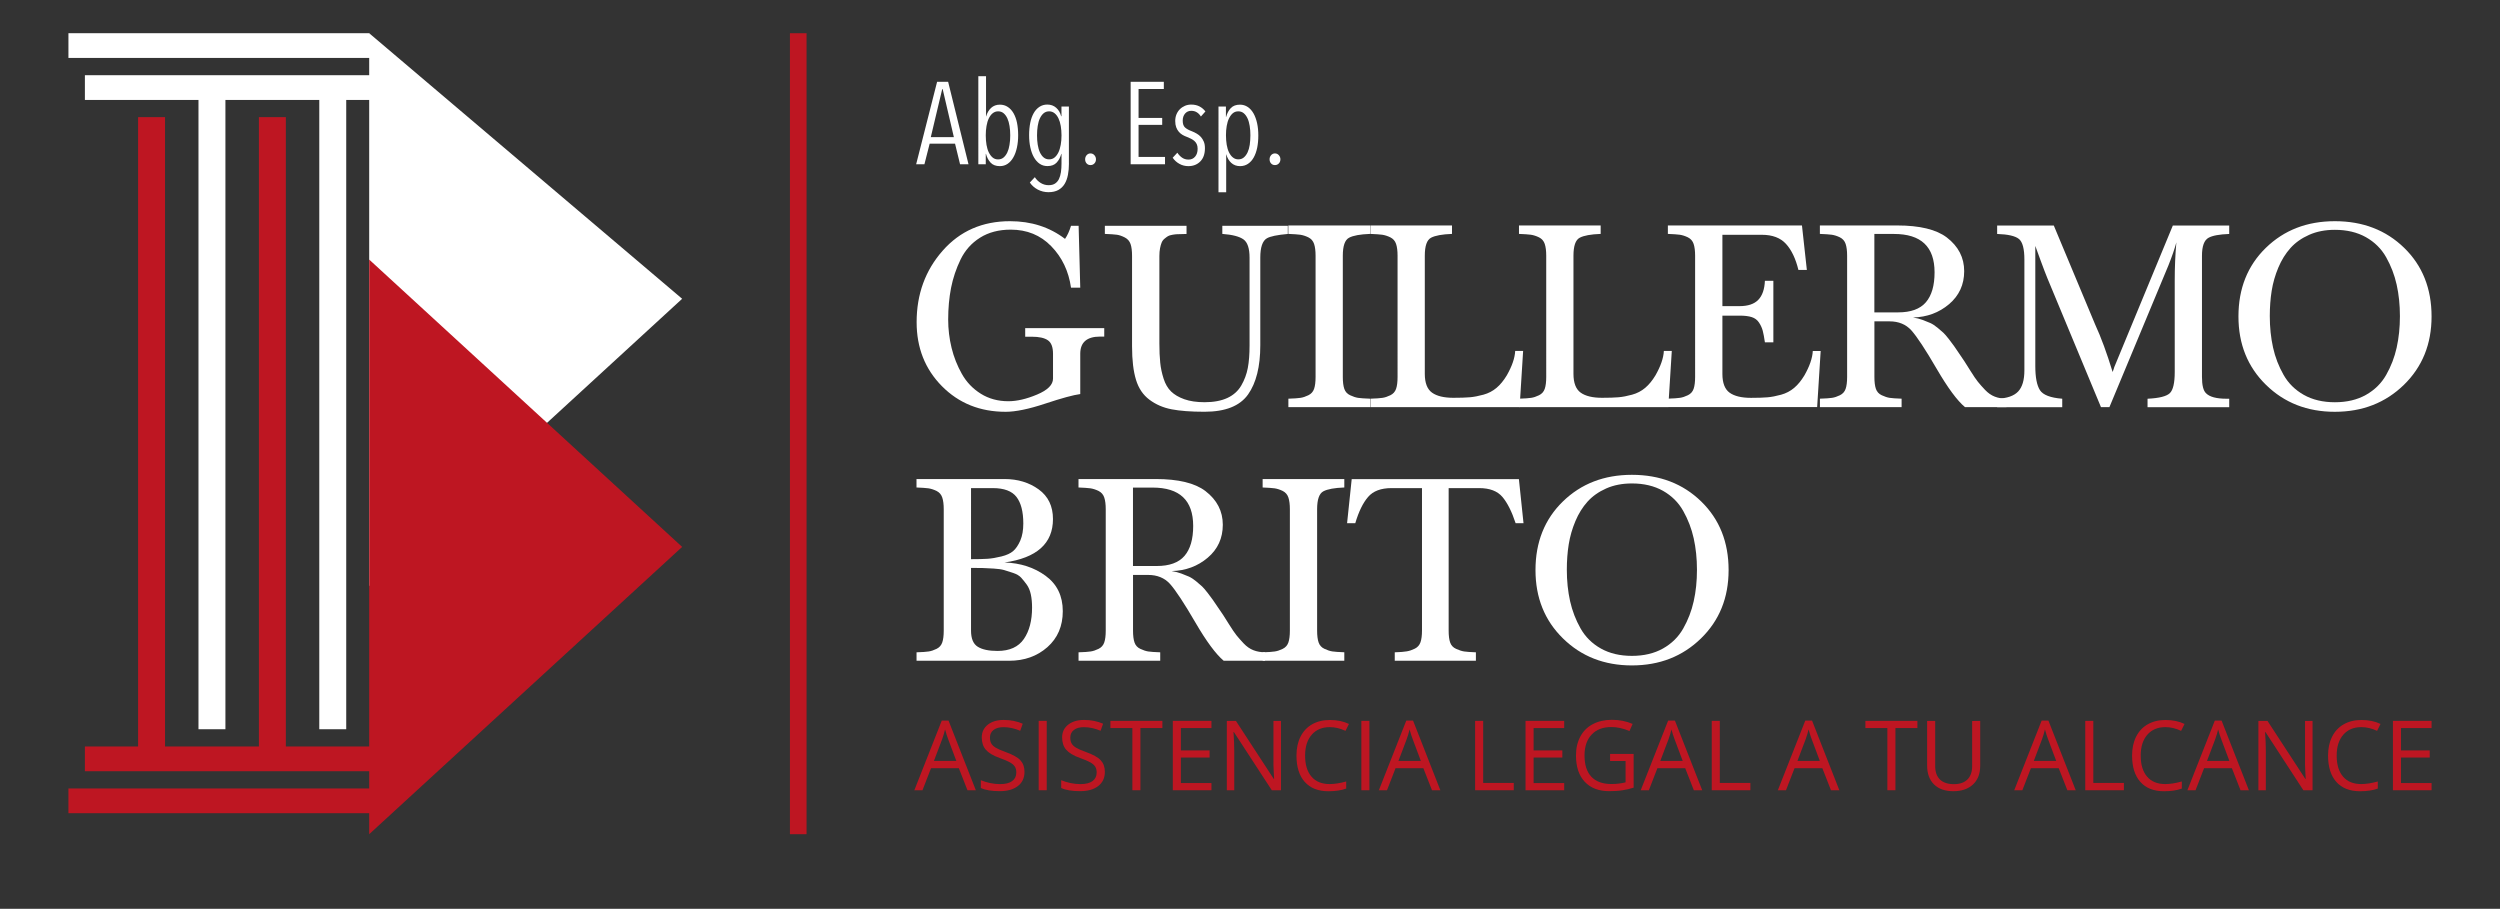 <svg xmlns="http://www.w3.org/2000/svg" xmlns:xlink="http://www.w3.org/1999/xlink" x="0px" y="0px" viewBox="0 0 568.06 206.5" style="enable-background:new 0 0 568.06 206.5;" xml:space="preserve"><rect x="0" y="0" width="568.06" height="206.5" fill="#333333" stroke="none"/><style type="text/css">	.st0{fill:#F4F3F2;}	.st1{fill:none;stroke:#3C3C3B;stroke-width:0.5;stroke-miterlimit:10;}	.st2{fill:none;stroke:#3C3C3B;stroke-width:0.5;stroke-miterlimit:10;stroke-dasharray:5.011,5.011;}	.st3{fill:#3C3C3B;}	.st4{fill:#BE1622;}	.st5{fill:#FFFFFF;}	.st6{fill:#8B181B;}	.st7{fill:#BCC0C2;}	.st8{fill:#191919;}</style><g id="FONDO"></g><g id="Capa_1">	<g>		<g>			<polygon class="st5" points="86.51,13.17 15.55,13.17 15.55,7.55 83.89,7.55    "></polygon>			<rect x="31.38" y="26.62" class="st4" width="6.12" height="146.88"></rect>			<rect x="45.1" y="20.2" class="st5" width="6.12" height="145.5"></rect>			<rect x="58.83" y="26.62" class="st4" width="6.12" height="146.88"></rect>			<rect x="72.55" y="20.2" class="st5" width="6.12" height="145.5"></rect>			<rect x="19.29" y="17.09" class="st5" width="67.46" height="5.62"></rect>			<rect x="15.55" y="179.16" class="st4" width="70.96" height="5.62"></rect>			<rect x="19.29" y="169.62" class="st4" width="67.46" height="5.62"></rect>			<polygon class="st5" points="83.89,133.18 155,67.89 83.89,7.55    "></polygon>			<polygon class="st4" points="83.89,189.55 155,124.27 83.89,58.98    "></polygon>		</g>		<rect x="179.49" y="7.55" class="st4" width="3.78" height="182"></rect>		<g>			<g>				<g>					<path class="st5" d="M232.97,74.56h17.94v1.92h-0.93c-3.01,0-4.52,1.3-4.52,3.9v9.16c-1.57,0.21-4.22,0.93-7.95,2.17      c-3.73,1.24-6.74,1.86-9,1.86c-5.82,0-10.64-1.94-14.48-5.82c-3.84-3.88-5.75-8.73-5.75-14.54c0-6.35,1.97-11.77,5.91-16.24      c3.94-4.48,9.04-6.71,15.31-6.71c4.83,0,8.99,1.34,12.5,4.02c0.54-0.78,0.99-1.77,1.36-2.97h1.73l0.37,14.05h-2.1      c-0.54-3.75-2.03-6.89-4.49-9.41c-2.45-2.52-5.52-3.77-9.19-3.77c-2.72,0-5.05,0.61-6.99,1.83c-1.94,1.22-3.41,2.87-4.42,4.95      c-1.01,2.08-1.73,4.24-2.17,6.47c-0.43,2.23-0.65,4.62-0.65,7.18c0,2.19,0.26,4.33,0.77,6.43c0.51,2.1,1.3,4.08,2.35,5.94      c1.05,1.86,2.48,3.35,4.3,4.49c1.81,1.13,3.9,1.7,6.25,1.7c1.94,0,4.11-0.5,6.53-1.52c2.41-1.01,3.62-2.22,3.62-3.62v-5.63      c0-1.53-0.39-2.56-1.18-3.09c-0.78-0.54-2-0.8-3.65-0.8h-1.49V74.56z"></path>					<path class="st5" d="M277.71,51.3h14.91v1.86c-2.39,0.21-3.98,0.54-4.76,0.99c-0.99,0.58-1.49,2.04-1.49,4.39v19.92      c0,4.83-0.93,8.55-2.78,11.17c-1.86,2.62-5.16,3.93-9.9,3.93c-3.09,0-5.59-0.19-7.49-0.56c-1.9-0.37-3.57-1.09-5.01-2.17      c-1.44-1.07-2.47-2.58-3.06-4.52c-0.6-1.94-0.9-4.48-0.9-7.61V58.17c0-1.15-0.11-2.06-0.34-2.72c-0.23-0.66-0.66-1.16-1.3-1.49      c-0.64-0.33-1.24-0.54-1.79-0.62c-0.56-0.08-1.48-0.14-2.75-0.19V51.3h18.56v1.86c-0.16,0-0.52,0.01-1.05,0.03      c-0.54,0.02-0.91,0.03-1.11,0.03c-0.21,0-0.55,0.04-1.02,0.12c-0.47,0.08-0.82,0.19-1.02,0.31c-0.21,0.12-0.46,0.31-0.77,0.56      c-0.31,0.25-0.54,0.55-0.68,0.9c-0.15,0.35-0.27,0.78-0.37,1.3c-0.1,0.52-0.15,1.1-0.15,1.76v19.8c0,1.73,0.06,3.21,0.19,4.42      c0.12,1.22,0.38,2.43,0.77,3.65c0.39,1.22,0.96,2.19,1.7,2.91c0.74,0.72,1.74,1.31,3,1.76c1.26,0.45,2.79,0.68,4.61,0.68      c2.06,0,3.78-0.32,5.17-0.96c1.38-0.64,2.43-1.58,3.16-2.82c0.72-1.24,1.22-2.57,1.49-3.99c0.27-1.42,0.4-3.13,0.4-5.1v-0.56      V58.54c0-2.1-0.46-3.49-1.39-4.15c-0.93-0.66-2.53-1.07-4.8-1.24V51.3z"></path>					<path class="st5" d="M311.31,92.51h-18.56v-1.92c1.28-0.04,2.2-0.1,2.75-0.19c0.56-0.08,1.15-0.28,1.79-0.59      c0.64-0.31,1.07-0.79,1.3-1.45c0.23-0.66,0.34-1.57,0.34-2.72V58.11c0-1.11-0.11-2.01-0.34-2.69c-0.23-0.68-0.66-1.17-1.3-1.49      c-0.64-0.31-1.25-0.5-1.83-0.59c-0.58-0.08-1.49-0.14-2.72-0.19v-1.92h18.56v1.92c-2.23,0.08-3.82,0.37-4.76,0.87      c-0.95,0.5-1.42,1.86-1.42,4.08v27.54c0,1.16,0.11,2.06,0.34,2.72c0.23,0.66,0.67,1.15,1.33,1.45      c0.66,0.31,1.26,0.51,1.79,0.59c0.54,0.08,1.44,0.15,2.72,0.19V92.51z"></path>					<path class="st5" d="M346.09,79.76l-0.8,12.75h-33.91v-1.92c1.28-0.04,2.2-0.1,2.75-0.19c0.56-0.08,1.15-0.28,1.79-0.59      c0.64-0.31,1.07-0.79,1.3-1.45c0.23-0.66,0.34-1.57,0.34-2.72V58.11c0-1.11-0.11-2.01-0.34-2.69c-0.23-0.68-0.66-1.17-1.3-1.49      c-0.64-0.31-1.25-0.5-1.83-0.59c-0.58-0.08-1.49-0.14-2.72-0.19v-1.92h18.56v1.92c-2.23,0.08-3.82,0.37-4.76,0.87      c-0.95,0.5-1.42,1.86-1.42,4.08v26.85c0,2.06,0.55,3.49,1.64,4.27c1.09,0.78,2.71,1.17,4.86,1.17c1.57,0,2.82-0.04,3.74-0.12      c0.93-0.08,1.96-0.28,3.09-0.59c1.13-0.31,2.12-0.83,2.97-1.55c0.85-0.72,1.62-1.66,2.32-2.82c1.2-2.1,1.84-3.96,1.92-5.57      H346.09z"></path>					<path class="st5" d="M379.87,79.76l-0.8,12.75h-33.91v-1.92c1.28-0.04,2.2-0.1,2.75-0.19c0.56-0.08,1.15-0.28,1.79-0.59      c0.64-0.31,1.07-0.79,1.3-1.45c0.23-0.66,0.34-1.57,0.34-2.72V58.11c0-1.11-0.11-2.01-0.34-2.69c-0.23-0.68-0.66-1.17-1.3-1.49      c-0.64-0.31-1.25-0.5-1.83-0.59c-0.58-0.08-1.49-0.14-2.72-0.19v-1.92h18.56v1.92c-2.23,0.08-3.82,0.37-4.76,0.87      c-0.95,0.5-1.42,1.86-1.42,4.08v26.85c0,2.06,0.55,3.49,1.64,4.27c1.09,0.78,2.71,1.17,4.86,1.17c1.57,0,2.82-0.04,3.74-0.12      c0.93-0.08,1.96-0.28,3.09-0.59c1.13-0.31,2.12-0.83,2.97-1.55c0.85-0.72,1.62-1.66,2.32-2.82c1.2-2.1,1.84-3.96,1.92-5.57      H379.87z"></path>					<path class="st5" d="M409.45,51.24l1.11,10.09h-1.92c-0.62-2.56-1.56-4.53-2.82-5.91c-1.26-1.38-3.08-2.07-5.48-2.07h-8.97      v16.21h3.9c1.9,0,3.31-0.47,4.24-1.42c0.93-0.95,1.43-2.39,1.52-4.33h1.92v13.98h-1.92c-0.17-1.15-0.33-2.04-0.5-2.66      c-0.17-0.62-0.44-1.23-0.84-1.83c-0.39-0.6-0.94-1.01-1.64-1.24c-0.7-0.23-1.63-0.34-2.78-0.34h-3.9v13.24      c0,2.06,0.55,3.49,1.64,4.27c1.09,0.78,2.71,1.17,4.86,1.17c1.57,0,2.82-0.04,3.74-0.12c0.93-0.08,1.96-0.28,3.09-0.59      c1.13-0.31,2.12-0.83,2.97-1.55c0.85-0.72,1.62-1.66,2.32-2.82c1.2-2.1,1.84-3.96,1.92-5.57h1.79l-0.8,12.75h-33.91v-1.92      c1.28-0.04,2.2-0.1,2.75-0.19c0.56-0.08,1.15-0.28,1.79-0.59c0.64-0.31,1.07-0.79,1.3-1.45c0.23-0.66,0.34-1.57,0.34-2.72      V58.11c0-1.11-0.11-2.01-0.34-2.69c-0.23-0.68-0.66-1.17-1.3-1.49c-0.64-0.31-1.25-0.5-1.83-0.59      c-0.58-0.08-1.49-0.14-2.72-0.19v-1.92H409.45z"></path>					<path class="st5" d="M425.91,73.02v12.62c0,1.16,0.11,2.06,0.34,2.72c0.23,0.66,0.67,1.15,1.33,1.45      c0.66,0.31,1.26,0.51,1.79,0.59c0.54,0.08,1.44,0.15,2.72,0.19v1.92h-18.56v-1.92c1.28-0.04,2.2-0.1,2.75-0.19      c0.56-0.08,1.15-0.28,1.79-0.59c0.64-0.31,1.07-0.79,1.3-1.45c0.23-0.66,0.34-1.57,0.34-2.72V58.11c0-1.11-0.11-2.01-0.34-2.69      c-0.23-0.68-0.66-1.17-1.3-1.49c-0.64-0.31-1.25-0.5-1.83-0.59c-0.58-0.08-1.49-0.14-2.72-0.19v-1.92h17.57      c5.11,0,8.87,0.91,11.26,2.72c2.64,2.02,3.96,4.58,3.96,7.67c0,3.05-1.15,5.55-3.43,7.49c-2.29,1.94-5.02,2.95-8.2,3.03      c0.78,0.12,1.52,0.31,2.2,0.56c0.68,0.25,1.27,0.49,1.76,0.71c0.5,0.23,1.04,0.59,1.64,1.08c0.6,0.5,1.04,0.88,1.33,1.15      c0.29,0.27,0.72,0.77,1.3,1.52c0.58,0.74,0.95,1.24,1.11,1.49c0.17,0.25,0.56,0.83,1.18,1.73c0.62,0.91,1.01,1.49,1.17,1.73      c0.25,0.37,0.71,1.1,1.39,2.2c0.68,1.09,1.23,1.9,1.64,2.41c0.41,0.52,0.96,1.14,1.64,1.86c0.68,0.72,1.42,1.24,2.23,1.55      c0.8,0.31,1.68,0.46,2.63,0.46v1.92h-9.41c-1.78-1.49-3.92-4.39-6.44-8.72c-2.52-4.33-4.43-7.24-5.75-8.73      c-1.24-1.36-2.89-2.04-4.95-2.04H425.91z M425.91,70.98h5.38c2.89,0,4.99-0.76,6.31-2.29c1.32-1.53,1.98-3.8,1.98-6.81      c0-5.82-3.07-8.72-9.22-8.72h-4.46V70.98z"></path>					<path class="st5" d="M479.31,92.51h-1.92L465.2,63.18c-0.37-0.91-0.87-2.21-1.49-3.9c-0.62-1.69-1.03-2.82-1.24-3.4v3.28v22.15      v1.86c0,2.56,0.35,4.38,1.05,5.48c0.7,1.09,2.39,1.74,5.07,1.95v1.92h-14.79v-1.92c2.23-0.08,3.82-0.63,4.77-1.64      c0.95-1.01,1.42-2.61,1.42-4.8v-1.36V58.97c0-2.43-0.41-3.99-1.24-4.67c-0.83-0.68-2.48-1.06-4.95-1.14v-1.92h12.87l9.41,22.52      c1.32,2.85,2.64,6.44,3.96,10.77c0.08-0.16,0.16-0.4,0.25-0.71s0.16-0.55,0.25-0.71l13.18-31.87h12.81v1.92      c-2.23,0.08-3.8,0.37-4.7,0.87c-0.99,0.54-1.49,1.9-1.49,4.08v27.54c0,1.9,0.31,3.13,0.93,3.71c0.82,0.83,2.37,1.24,4.64,1.24      h0.62v1.92h-18.56v-1.92c2.64-0.12,4.33-0.55,5.07-1.27s1.11-2.32,1.11-4.8V63.74c0-2.93,0.12-5.82,0.37-8.66      c-0.37,1.4-0.97,3.13-1.79,5.2L479.31,92.51z"></path>					<path class="st5" d="M546.23,87.44c-4.19,4.08-9.42,6.13-15.69,6.13c-6.27,0-11.49-2.04-15.66-6.13      c-4.17-4.08-6.25-9.26-6.25-15.53c0-6.35,2.07-11.55,6.22-15.59c4.15-4.04,9.37-6.06,15.69-6.06c6.35,0,11.6,2.02,15.75,6.06      c4.15,4.04,6.22,9.24,6.22,15.59C552.51,78.17,550.42,83.35,546.23,87.44z M523.49,89.73c1.98,1.11,4.33,1.67,7.05,1.67      c2.72,0,5.07-0.56,7.05-1.67c1.98-1.11,3.52-2.63,4.61-4.55c1.09-1.92,1.89-3.98,2.38-6.19c0.49-2.21,0.74-4.59,0.74-7.15      c0-2.56-0.25-4.94-0.74-7.15c-0.49-2.21-1.29-4.28-2.38-6.22c-1.09-1.94-2.63-3.46-4.61-4.58c-1.98-1.11-4.33-1.67-7.05-1.67      c-2.19,0-4.14,0.38-5.85,1.14c-1.71,0.76-3.13,1.76-4.24,3c-1.11,1.24-2.03,2.71-2.75,4.42c-0.72,1.71-1.23,3.48-1.52,5.29      c-0.29,1.82-0.43,3.73-0.43,5.75c0,2.56,0.25,4.94,0.74,7.15c0.49,2.21,1.29,4.27,2.38,6.19      C519.97,87.1,521.51,88.61,523.49,89.73z"></path>				</g>			</g>			<g>				<g>					<path class="st5" d="M228.25,127.81c3.63,0.12,6.74,1.13,9.34,3.03c2.6,1.9,3.9,4.58,3.9,8.04c0,3.38-1.17,6.11-3.5,8.17      c-2.33,2.06-5.23,3.09-8.69,3.09h-21.04v-1.92c1.28-0.04,2.2-0.1,2.75-0.19c0.56-0.08,1.15-0.28,1.79-0.59      c0.64-0.31,1.07-0.79,1.3-1.45c0.23-0.66,0.34-1.57,0.34-2.72v-27.54c0-1.11-0.11-2.01-0.34-2.69      c-0.23-0.68-0.66-1.17-1.3-1.49c-0.64-0.31-1.25-0.5-1.83-0.59c-0.58-0.08-1.49-0.14-2.72-0.19v-1.92h19.99      c3.01,0,5.6,0.78,7.77,2.35c2.17,1.57,3.25,3.82,3.25,6.74C239.26,123.49,235.59,126.77,228.25,127.81z M220.64,127.06      c1.57,0,2.82-0.03,3.74-0.09c0.93-0.06,1.98-0.24,3.16-0.53c1.18-0.29,2.07-0.7,2.69-1.24c0.62-0.54,1.15-1.33,1.61-2.38      c0.45-1.05,0.68-2.34,0.68-3.87c0-2.68-0.52-4.69-1.55-6.03c-1.03-1.34-2.83-2.01-5.38-2.01h-4.95V127.06z M220.64,129.04      v14.23c0,1.82,0.5,3.04,1.52,3.68c1.01,0.64,2.51,0.96,4.49,0.96c2.76,0,4.76-0.91,6-2.72c1.24-1.81,1.86-4.19,1.86-7.12      c0-1.11-0.09-2.11-0.28-3c-0.19-0.89-0.5-1.63-0.93-2.23c-0.43-0.6-0.86-1.12-1.27-1.58c-0.41-0.45-1.02-0.81-1.83-1.08      c-0.8-0.27-1.49-0.48-2.04-0.65c-0.56-0.16-1.35-0.28-2.38-0.34c-1.03-0.06-1.85-0.1-2.44-0.12      C222.73,129.05,221.83,129.04,220.64,129.04z"></path>					<path class="st5" d="M257.45,130.65v12.62c0,1.16,0.11,2.06,0.34,2.72c0.23,0.66,0.67,1.15,1.33,1.45      c0.66,0.31,1.26,0.51,1.79,0.59c0.54,0.08,1.44,0.15,2.72,0.19v1.92h-18.56v-1.92c1.28-0.04,2.2-0.1,2.75-0.19      c0.56-0.08,1.15-0.28,1.79-0.59c0.64-0.31,1.07-0.79,1.3-1.45c0.23-0.66,0.34-1.57,0.34-2.72v-27.54      c0-1.11-0.11-2.01-0.34-2.69c-0.23-0.68-0.66-1.17-1.3-1.49c-0.64-0.31-1.25-0.5-1.83-0.59c-0.58-0.08-1.49-0.14-2.72-0.19      v-1.92h17.57c5.11,0,8.87,0.91,11.26,2.72c2.64,2.02,3.96,4.58,3.96,7.67c0,3.05-1.14,5.55-3.43,7.49      c-2.29,1.94-5.02,2.95-8.2,3.03c0.78,0.12,1.52,0.31,2.2,0.56c0.68,0.25,1.27,0.49,1.76,0.71c0.5,0.23,1.04,0.59,1.64,1.08      c0.6,0.5,1.04,0.88,1.33,1.15c0.29,0.27,0.72,0.77,1.3,1.52c0.58,0.74,0.95,1.24,1.11,1.49c0.16,0.25,0.56,0.83,1.18,1.73      s1.01,1.49,1.18,1.73c0.25,0.37,0.71,1.1,1.39,2.2c0.68,1.09,1.23,1.9,1.64,2.41c0.41,0.52,0.96,1.14,1.64,1.86      c0.68,0.72,1.42,1.24,2.23,1.55c0.8,0.31,1.68,0.46,2.63,0.46v1.92h-9.41c-1.77-1.49-3.92-4.39-6.44-8.72      c-2.52-4.33-4.43-7.24-5.75-8.73c-1.24-1.36-2.89-2.04-4.95-2.04H257.45z M257.45,128.61h5.38c2.89,0,4.99-0.76,6.31-2.29      c1.32-1.53,1.98-3.8,1.98-6.81c0-5.82-3.07-8.72-9.22-8.72h-4.46V128.61z"></path>					<path class="st5" d="M305.47,150.14h-18.56v-1.92c1.28-0.04,2.2-0.1,2.75-0.19c0.56-0.08,1.15-0.28,1.79-0.59      c0.64-0.31,1.07-0.79,1.3-1.45c0.23-0.66,0.34-1.57,0.34-2.72v-27.54c0-1.11-0.11-2.01-0.34-2.69      c-0.23-0.68-0.66-1.17-1.3-1.49c-0.64-0.31-1.25-0.5-1.83-0.59c-0.58-0.08-1.49-0.14-2.72-0.19v-1.92h18.56v1.92      c-2.23,0.08-3.82,0.37-4.76,0.87c-0.95,0.5-1.42,1.86-1.42,4.08v27.54c0,1.16,0.11,2.06,0.34,2.72      c0.23,0.66,0.67,1.15,1.33,1.45c0.66,0.31,1.26,0.51,1.79,0.59c0.54,0.08,1.44,0.15,2.72,0.19V150.14z"></path>					<path class="st5" d="M335.36,150.14h-18.44v-1.92c1.24-0.04,2.15-0.11,2.75-0.22c0.6-0.1,1.21-0.31,1.83-0.62      c0.62-0.31,1.04-0.79,1.27-1.45c0.23-0.66,0.34-1.55,0.34-2.66v-32.36h-6.93c-2.39,0-4.17,0.67-5.32,2.01      c-1.16,1.34-2.13,3.33-2.91,5.97h-1.86l1.05-10.02h37.99l1.05,10.02h-1.79c-0.87-2.64-1.87-4.63-3-5.97      c-1.14-1.34-2.9-2.01-5.29-2.01h-6.93v32.36c0,1.16,0.11,2.06,0.34,2.72c0.23,0.66,0.68,1.15,1.36,1.45      c0.68,0.31,1.29,0.51,1.83,0.59c0.54,0.08,1.42,0.15,2.66,0.19V150.14z"></path>					<path class="st5" d="M386.5,145.07c-4.19,4.08-9.42,6.13-15.69,6.13c-6.27,0-11.49-2.04-15.66-6.13      c-4.17-4.08-6.25-9.26-6.25-15.53c0-6.35,2.07-11.55,6.22-15.59c4.15-4.04,9.37-6.06,15.69-6.06c6.35,0,11.6,2.02,15.75,6.06      c4.15,4.04,6.22,9.24,6.22,15.59C392.78,135.81,390.69,140.99,386.5,145.07z M363.76,147.36c1.98,1.11,4.33,1.67,7.05,1.67      c2.72,0,5.07-0.56,7.05-1.67c1.98-1.11,3.52-2.63,4.61-4.55c1.09-1.92,1.89-3.98,2.38-6.19c0.5-2.21,0.74-4.59,0.74-7.15      c0-2.56-0.25-4.94-0.74-7.15c-0.49-2.21-1.29-4.28-2.38-6.22c-1.09-1.94-2.63-3.46-4.61-4.58c-1.98-1.11-4.33-1.67-7.05-1.67      c-2.19,0-4.14,0.38-5.85,1.14c-1.71,0.76-3.12,1.76-4.24,3c-1.11,1.24-2.03,2.71-2.75,4.42c-0.72,1.71-1.23,3.48-1.52,5.29      c-0.29,1.82-0.43,3.73-0.43,5.75c0,2.56,0.25,4.94,0.74,7.15c0.5,2.21,1.29,4.27,2.38,6.19      C360.24,144.73,361.78,146.25,363.76,147.36z"></path>				</g>			</g>			<g>				<path class="st5" d="M218.15,37.33l-1.14-4.68h-5.77l-1.19,4.68h-1.88l4.76-18.74h2.51l4.63,18.74H218.15z M214.2,20.26h-0.11     l-2.59,10.9h5.24L214.2,20.26z"></path>				<path class="st5" d="M231.35,30.71c0,1.02-0.09,1.96-0.28,2.82c-0.19,0.86-0.45,1.6-0.81,2.22c-0.35,0.63-0.79,1.12-1.3,1.47     c-0.51,0.35-1.1,0.53-1.77,0.53c-0.9,0-1.6-0.26-2.09-0.78c-0.49-0.52-0.85-1.19-1.06-2h-0.05v2.36h-1.69V17.32h1.75v9.13h0.03     c0.21-0.79,0.59-1.44,1.12-1.93s1.2-0.74,2-0.74c0.67,0,1.27,0.17,1.79,0.52c0.52,0.34,0.96,0.82,1.31,1.43     c0.35,0.61,0.62,1.34,0.79,2.18C231.26,28.76,231.35,29.69,231.35,30.71z M229.55,30.77c0-0.76-0.05-1.47-0.16-2.14     c-0.11-0.67-0.27-1.25-0.5-1.75c-0.23-0.49-0.52-0.88-0.86-1.16c-0.34-0.28-0.75-0.42-1.23-0.42c-0.46,0-0.86,0.14-1.22,0.42     s-0.65,0.67-0.89,1.16c-0.24,0.49-0.42,1.08-0.53,1.75c-0.12,0.67-0.17,1.38-0.17,2.14c0,0.78,0.06,1.5,0.17,2.16     c0.11,0.66,0.29,1.24,0.53,1.72s0.53,0.87,0.87,1.15c0.34,0.28,0.75,0.42,1.23,0.42c0.48,0,0.89-0.14,1.23-0.42     c0.34-0.28,0.63-0.67,0.86-1.15c0.23-0.49,0.4-1.06,0.5-1.72C229.5,32.26,229.55,31.54,229.55,30.77z"></path>				<path class="st5" d="M242.89,37.14c0,0.94-0.08,1.8-0.23,2.59s-0.4,1.48-0.75,2.06c-0.35,0.58-0.83,1.04-1.43,1.38     c-0.6,0.33-1.35,0.5-2.25,0.5c-0.86,0-1.67-0.2-2.42-0.59c-0.75-0.4-1.35-0.93-1.81-1.6l1.14-1.22c0.35,0.55,0.8,0.99,1.34,1.32     c0.54,0.33,1.14,0.5,1.81,0.5c0.58,0,1.06-0.12,1.44-0.37c0.38-0.25,0.67-0.59,0.89-1.03c0.21-0.44,0.36-0.96,0.45-1.56     c0.09-0.6,0.13-1.26,0.13-1.99v-2.17h-0.05c-0.21,0.79-0.56,1.46-1.06,1.99c-0.49,0.53-1.19,0.79-2.09,0.79     c-0.67,0-1.26-0.18-1.77-0.53c-0.51-0.35-0.94-0.84-1.3-1.47s-0.62-1.37-0.81-2.22c-0.19-0.86-0.28-1.79-0.28-2.82     c0-1.02,0.09-1.96,0.26-2.81s0.44-1.57,0.78-2.18c0.34-0.61,0.78-1.08,1.3-1.43c0.52-0.34,1.12-0.52,1.79-0.52     c0.79,0,1.47,0.24,2.02,0.73s0.93,1.12,1.12,1.92h0.08V24.2h1.69V37.14z M241.2,30.77c0-0.76-0.06-1.47-0.17-2.14     s-0.29-1.25-0.53-1.75c-0.24-0.49-0.53-0.88-0.89-1.16c-0.35-0.28-0.76-0.42-1.22-0.42c-0.48,0-0.89,0.14-1.23,0.42     c-0.34,0.28-0.63,0.67-0.86,1.15s-0.4,1.06-0.5,1.73c-0.11,0.67-0.16,1.39-0.16,2.17c0,0.76,0.05,1.47,0.16,2.13     c0.11,0.66,0.27,1.24,0.5,1.73s0.52,0.88,0.86,1.16c0.34,0.28,0.75,0.42,1.23,0.42c0.48,0,0.89-0.14,1.23-0.42     c0.34-0.28,0.64-0.67,0.87-1.15c0.24-0.49,0.41-1.06,0.53-1.72C241.14,32.26,241.2,31.54,241.2,30.77z"></path>				<path class="st5" d="M249.03,36.19c0,0.39-0.12,0.71-0.36,0.95c-0.24,0.25-0.53,0.37-0.89,0.37c-0.35,0-0.64-0.12-0.87-0.37     c-0.23-0.25-0.34-0.56-0.34-0.95c0-0.35,0.11-0.66,0.34-0.93c0.23-0.26,0.52-0.4,0.87-0.4c0.35,0,0.65,0.13,0.89,0.4     C248.91,35.53,249.03,35.84,249.03,36.19z"></path>				<path class="st5" d="M256.91,37.33V18.59h7.54v1.64h-5.74v6.56h5.37v1.59h-5.37v7.28h6.01v1.67H256.91z"></path>				<path class="st5" d="M272.87,26.48c-0.23-0.39-0.52-0.7-0.89-0.94c-0.36-0.24-0.8-0.36-1.31-0.36c-0.56,0-1.03,0.21-1.39,0.62     c-0.36,0.42-0.54,0.96-0.54,1.63c0,0.71,0.18,1.22,0.53,1.54s0.88,0.61,1.59,0.87c0.35,0.14,0.71,0.31,1.06,0.52     c0.35,0.2,0.67,0.45,0.94,0.75c0.27,0.3,0.5,0.66,0.67,1.07c0.18,0.42,0.26,0.91,0.26,1.5c0,1.29-0.35,2.29-1.05,3     c-0.7,0.71-1.6,1.07-2.71,1.07c-0.74,0-1.42-0.17-2.04-0.52c-0.62-0.34-1.13-0.81-1.53-1.39l1.06-1.14     c0.3,0.46,0.66,0.83,1.07,1.12s0.9,0.44,1.47,0.44c0.62,0,1.12-0.22,1.5-0.67s0.57-1.04,0.57-1.79c0-0.42-0.07-0.78-0.21-1.07     c-0.14-0.29-0.33-0.53-0.56-0.73c-0.23-0.19-0.49-0.36-0.78-0.5c-0.29-0.14-0.6-0.27-0.91-0.4c-0.33-0.12-0.66-0.27-0.97-0.45     c-0.31-0.18-0.59-0.41-0.83-0.69s-0.45-0.62-0.6-1.02c-0.15-0.4-0.23-0.88-0.23-1.44c0-0.55,0.09-1.05,0.28-1.51     c0.19-0.46,0.45-0.85,0.78-1.18c0.33-0.33,0.72-0.58,1.15-0.77c0.43-0.18,0.9-0.28,1.42-0.28c0.74,0,1.38,0.15,1.92,0.44     c0.54,0.29,0.97,0.67,1.31,1.12L272.87,26.48z"></path>				<path class="st5" d="M285.92,30.79c0,1.02-0.09,1.96-0.26,2.8c-0.18,0.85-0.44,1.58-0.79,2.2c-0.35,0.62-0.79,1.1-1.3,1.44     c-0.51,0.34-1.11,0.52-1.8,0.52c-0.79,0-1.46-0.25-2-0.74c-0.54-0.49-0.91-1.14-1.12-1.93h-0.03v8.6h-1.75V24.2h1.69v2.36h0.05     c0.21-0.81,0.56-1.48,1.06-2c0.49-0.52,1.19-0.78,2.09-0.78c0.65,0,1.24,0.18,1.76,0.53s0.96,0.84,1.31,1.46     c0.35,0.62,0.62,1.35,0.81,2.21S285.92,29.77,285.92,30.79z M284.12,30.74c0-0.76-0.05-1.47-0.16-2.13     c-0.11-0.66-0.27-1.24-0.5-1.73c-0.23-0.49-0.52-0.88-0.86-1.16c-0.34-0.28-0.75-0.42-1.23-0.42c-0.48,0-0.89,0.14-1.23,0.42     c-0.34,0.28-0.63,0.67-0.87,1.16c-0.24,0.49-0.42,1.07-0.53,1.73c-0.12,0.66-0.17,1.37-0.17,2.13c0,0.78,0.06,1.5,0.17,2.17     c0.11,0.67,0.29,1.25,0.53,1.73s0.53,0.87,0.89,1.15c0.35,0.28,0.76,0.42,1.22,0.42c0.48,0,0.89-0.14,1.23-0.42     c0.34-0.28,0.63-0.67,0.86-1.15c0.23-0.49,0.4-1.06,0.5-1.73C284.06,32.24,284.12,31.52,284.12,30.74z"></path>				<path class="st5" d="M290.94,36.19c0,0.39-0.12,0.71-0.36,0.95c-0.24,0.25-0.53,0.37-0.89,0.37c-0.35,0-0.64-0.12-0.87-0.37     c-0.23-0.25-0.34-0.56-0.34-0.95c0-0.35,0.11-0.66,0.34-0.93c0.23-0.26,0.52-0.4,0.87-0.4c0.35,0,0.65,0.13,0.89,0.4     C290.82,35.53,290.94,35.84,290.94,36.19z"></path>			</g>			<g>				<path class="st4" d="M219.83,179.56l-1.96-5.01h-6.32l-1.94,5.01h-1.85l6.23-15.82h1.54l6.2,15.82H219.83z M217.3,172.9     l-1.83-4.88c-0.24-0.62-0.48-1.38-0.73-2.27c-0.16,0.69-0.38,1.45-0.68,2.27l-1.85,4.88H217.3z"></path>				<path class="st4" d="M232.79,175.37c0,1.39-0.5,2.47-1.51,3.24c-1.01,0.78-2.37,1.16-4.1,1.16c-1.87,0-3.31-0.24-4.31-0.72     v-1.77c0.65,0.27,1.35,0.49,2.11,0.65c0.76,0.16,1.52,0.24,2.26,0.24c1.22,0,2.14-0.23,2.76-0.7c0.62-0.46,0.93-1.11,0.93-1.93     c0-0.55-0.11-0.99-0.33-1.34c-0.22-0.35-0.59-0.67-1.1-0.96c-0.51-0.29-1.3-0.63-2.34-1c-1.47-0.52-2.51-1.15-3.14-1.86     c-0.63-0.72-0.94-1.66-0.94-2.81c0-1.21,0.46-2.18,1.37-2.9c0.91-0.72,2.12-1.08,3.62-1.08c1.57,0,3.01,0.29,4.32,0.86     l-0.57,1.6c-1.3-0.55-2.56-0.82-3.79-0.82c-0.97,0-1.73,0.21-2.27,0.63c-0.55,0.42-0.82,1-0.82,1.74c0,0.55,0.1,0.99,0.3,1.34     c0.2,0.35,0.54,0.67,1.02,0.96c0.48,0.29,1.21,0.61,2.19,0.96c1.65,0.59,2.79,1.22,3.41,1.9S232.79,174.29,232.79,175.37z"></path>				<path class="st4" d="M236.01,179.56v-15.76h1.83v15.76H236.01z"></path>				<path class="st4" d="M251.05,175.37c0,1.39-0.5,2.47-1.51,3.24c-1.01,0.78-2.37,1.16-4.1,1.16c-1.87,0-3.31-0.24-4.31-0.72     v-1.77c0.65,0.27,1.35,0.49,2.11,0.65c0.76,0.16,1.52,0.24,2.26,0.24c1.22,0,2.14-0.23,2.76-0.7c0.62-0.46,0.93-1.11,0.93-1.93     c0-0.55-0.11-0.99-0.33-1.34c-0.22-0.35-0.59-0.67-1.1-0.96c-0.51-0.29-1.3-0.63-2.34-1c-1.47-0.52-2.51-1.15-3.14-1.86     c-0.63-0.72-0.94-1.66-0.94-2.81c0-1.21,0.46-2.18,1.37-2.9c0.91-0.72,2.12-1.08,3.62-1.08c1.57,0,3.01,0.29,4.32,0.86     l-0.57,1.6c-1.3-0.55-2.56-0.82-3.79-0.82c-0.97,0-1.73,0.21-2.27,0.63c-0.55,0.42-0.82,1-0.82,1.74c0,0.55,0.1,0.99,0.3,1.34     c0.2,0.35,0.54,0.67,1.02,0.96c0.48,0.29,1.21,0.61,2.19,0.96c1.65,0.59,2.79,1.22,3.41,1.9S251.05,174.29,251.05,175.37z"></path>				<path class="st4" d="M259.13,179.56h-1.83v-14.13h-4.99v-1.63h11.81v1.63h-4.99V179.56z"></path>				<path class="st4" d="M275.27,179.56h-8.78v-15.76h8.78v1.63h-6.95v5.08h6.53v1.62h-6.53v5.8h6.95V179.56z"></path>				<path class="st4" d="M291.07,179.56h-2.09l-8.61-13.22h-0.09c0.11,1.55,0.17,2.97,0.17,4.27v8.96h-1.69v-15.76h2.07l8.59,13.17     h0.09c-0.01-0.19-0.05-0.82-0.1-1.87c-0.05-1.05-0.07-1.8-0.05-2.26v-9.04h1.71V179.56z"></path>				<path class="st4" d="M302.15,165.22c-1.73,0-3.1,0.58-4.1,1.73c-1,1.15-1.5,2.73-1.5,4.74c0,2.06,0.48,3.66,1.45,4.78     c0.97,1.13,2.34,1.69,4.13,1.69c1.1,0,2.35-0.2,3.76-0.59v1.61c-1.09,0.41-2.44,0.61-4.04,0.61c-2.32,0-4.11-0.7-5.37-2.11     c-1.26-1.41-1.89-3.41-1.89-6c0-1.62,0.3-3.05,0.91-4.27c0.61-1.22,1.48-2.16,2.63-2.82c1.15-0.66,2.5-0.99,4.05-0.99     c1.65,0,3.1,0.3,4.33,0.9l-0.78,1.57C304.53,165.5,303.34,165.22,302.15,165.22z"></path>				<path class="st4" d="M309.33,179.56v-15.76h1.83v15.76H309.33z"></path>				<path class="st4" d="M325.38,179.56l-1.96-5.01h-6.32l-1.94,5.01h-1.85l6.23-15.82h1.54l6.2,15.82H325.38z M322.85,172.9     l-1.83-4.88c-0.24-0.62-0.48-1.38-0.73-2.27c-0.16,0.69-0.38,1.45-0.68,2.27l-1.85,4.88H322.85z"></path>				<path class="st4" d="M335.18,179.56v-15.76h1.83v14.1h6.95v1.66H335.18z"></path>				<path class="st4" d="M355.42,179.56h-8.78v-15.76h8.78v1.63h-6.95v5.08H355v1.62h-6.53v5.8h6.95V179.56z"></path>				<path class="st4" d="M365.84,171.31h5.36v7.66c-0.83,0.27-1.68,0.47-2.54,0.6c-0.86,0.14-1.86,0.2-3,0.2     c-2.39,0-4.24-0.71-5.57-2.13c-1.33-1.42-1.99-3.41-1.99-5.97c0-1.64,0.33-3.07,0.99-4.31c0.66-1.23,1.6-2.17,2.84-2.82     c1.24-0.65,2.68-0.98,4.34-0.98c1.68,0,3.25,0.31,4.7,0.93l-0.71,1.62c-1.42-0.6-2.79-0.91-4.11-0.91     c-1.92,0-3.42,0.57-4.49,1.71c-1.08,1.14-1.62,2.73-1.62,4.75c0,2.13,0.52,3.74,1.56,4.84c1.04,1.1,2.56,1.65,4.57,1.65     c1.09,0,2.16-0.13,3.2-0.38v-4.85h-3.52V171.31z"></path>				<path class="st4" d="M384.88,179.56l-1.96-5.01h-6.32l-1.94,5.01h-1.85l6.23-15.82h1.54l6.2,15.82H384.88z M382.35,172.9     l-1.83-4.88c-0.24-0.62-0.48-1.38-0.73-2.27c-0.16,0.69-0.38,1.45-0.68,2.27l-1.85,4.88H382.35z"></path>				<path class="st4" d="M388.95,179.56v-15.76h1.83v14.1h6.95v1.66H388.95z"></path>				<path class="st4" d="M416.04,179.56l-1.96-5.01h-6.32l-1.94,5.01h-1.85l6.23-15.82h1.54l6.2,15.82H416.04z M413.51,172.9     l-1.83-4.88c-0.24-0.62-0.48-1.38-0.73-2.27c-0.16,0.69-0.38,1.45-0.68,2.27l-1.85,4.88H413.51z"></path>				<path class="st4" d="M430.69,179.56h-1.83v-14.13h-4.99v-1.63h11.81v1.63h-4.99V179.56z"></path>				<path class="st4" d="M449.95,163.81V174c0,1.8-0.54,3.21-1.63,4.24c-1.09,1.03-2.58,1.54-4.47,1.54c-1.9,0-3.36-0.52-4.4-1.55     c-1.04-1.03-1.56-2.46-1.56-4.27v-10.15h1.83v10.28c0,1.31,0.36,2.32,1.08,3.03c0.72,0.7,1.78,1.06,3.17,1.06     c1.33,0,2.35-0.35,3.07-1.06c0.72-0.71,1.08-1.72,1.08-3.04v-10.26H449.95z"></path>				<path class="st4" d="M469.75,179.56l-1.96-5.01h-6.32l-1.94,5.01h-1.85l6.23-15.82h1.54l6.2,15.82H469.75z M467.22,172.9     l-1.83-4.88c-0.24-0.62-0.48-1.38-0.73-2.27c-0.16,0.69-0.38,1.45-0.68,2.27l-1.85,4.88H467.22z"></path>				<path class="st4" d="M473.82,179.56v-15.76h1.83v14.1h6.95v1.66H473.82z"></path>				<path class="st4" d="M492.02,165.22c-1.73,0-3.1,0.58-4.1,1.73c-1,1.15-1.5,2.73-1.5,4.74c0,2.06,0.48,3.66,1.45,4.78     c0.97,1.13,2.34,1.69,4.13,1.69c1.1,0,2.35-0.2,3.76-0.59v1.61c-1.09,0.41-2.44,0.61-4.04,0.61c-2.32,0-4.11-0.7-5.37-2.11     c-1.26-1.41-1.89-3.41-1.89-6c0-1.62,0.3-3.05,0.91-4.27c0.61-1.22,1.48-2.16,2.63-2.82c1.15-0.66,2.5-0.99,4.05-0.99     c1.65,0,3.1,0.3,4.33,0.9l-0.78,1.57C494.4,165.5,493.21,165.22,492.02,165.22z"></path>				<path class="st4" d="M509.1,179.56l-1.96-5.01h-6.32l-1.94,5.01h-1.85l6.23-15.82h1.54l6.2,15.82H509.1z M506.57,172.9     l-1.83-4.88c-0.24-0.62-0.48-1.38-0.73-2.27c-0.16,0.69-0.38,1.45-0.68,2.27l-1.85,4.88H506.57z"></path>				<path class="st4" d="M525.47,179.56h-2.09l-8.61-13.22h-0.09c0.11,1.55,0.17,2.97,0.17,4.27v8.96h-1.69v-15.76h2.07l8.59,13.17     h0.09c-0.02-0.19-0.05-0.82-0.1-1.87c-0.05-1.05-0.07-1.8-0.05-2.26v-9.04h1.71V179.56z"></path>				<path class="st4" d="M536.55,165.22c-1.73,0-3.1,0.58-4.1,1.73c-1,1.15-1.5,2.73-1.5,4.74c0,2.06,0.48,3.66,1.45,4.78     c0.97,1.13,2.34,1.69,4.13,1.69c1.1,0,2.35-0.2,3.76-0.59v1.61c-1.09,0.41-2.44,0.61-4.04,0.61c-2.32,0-4.11-0.7-5.37-2.11     c-1.26-1.41-1.89-3.41-1.89-6c0-1.62,0.3-3.05,0.91-4.27c0.61-1.22,1.48-2.16,2.63-2.82c1.15-0.66,2.5-0.99,4.05-0.99     c1.65,0,3.1,0.3,4.33,0.9l-0.78,1.57C538.94,165.5,537.74,165.22,536.55,165.22z"></path>				<path class="st4" d="M552.51,179.56h-8.78v-15.76h8.78v1.63h-6.95v5.08h6.53v1.62h-6.53v5.8h6.95V179.56z"></path>			</g>		</g>	</g></g></svg>
